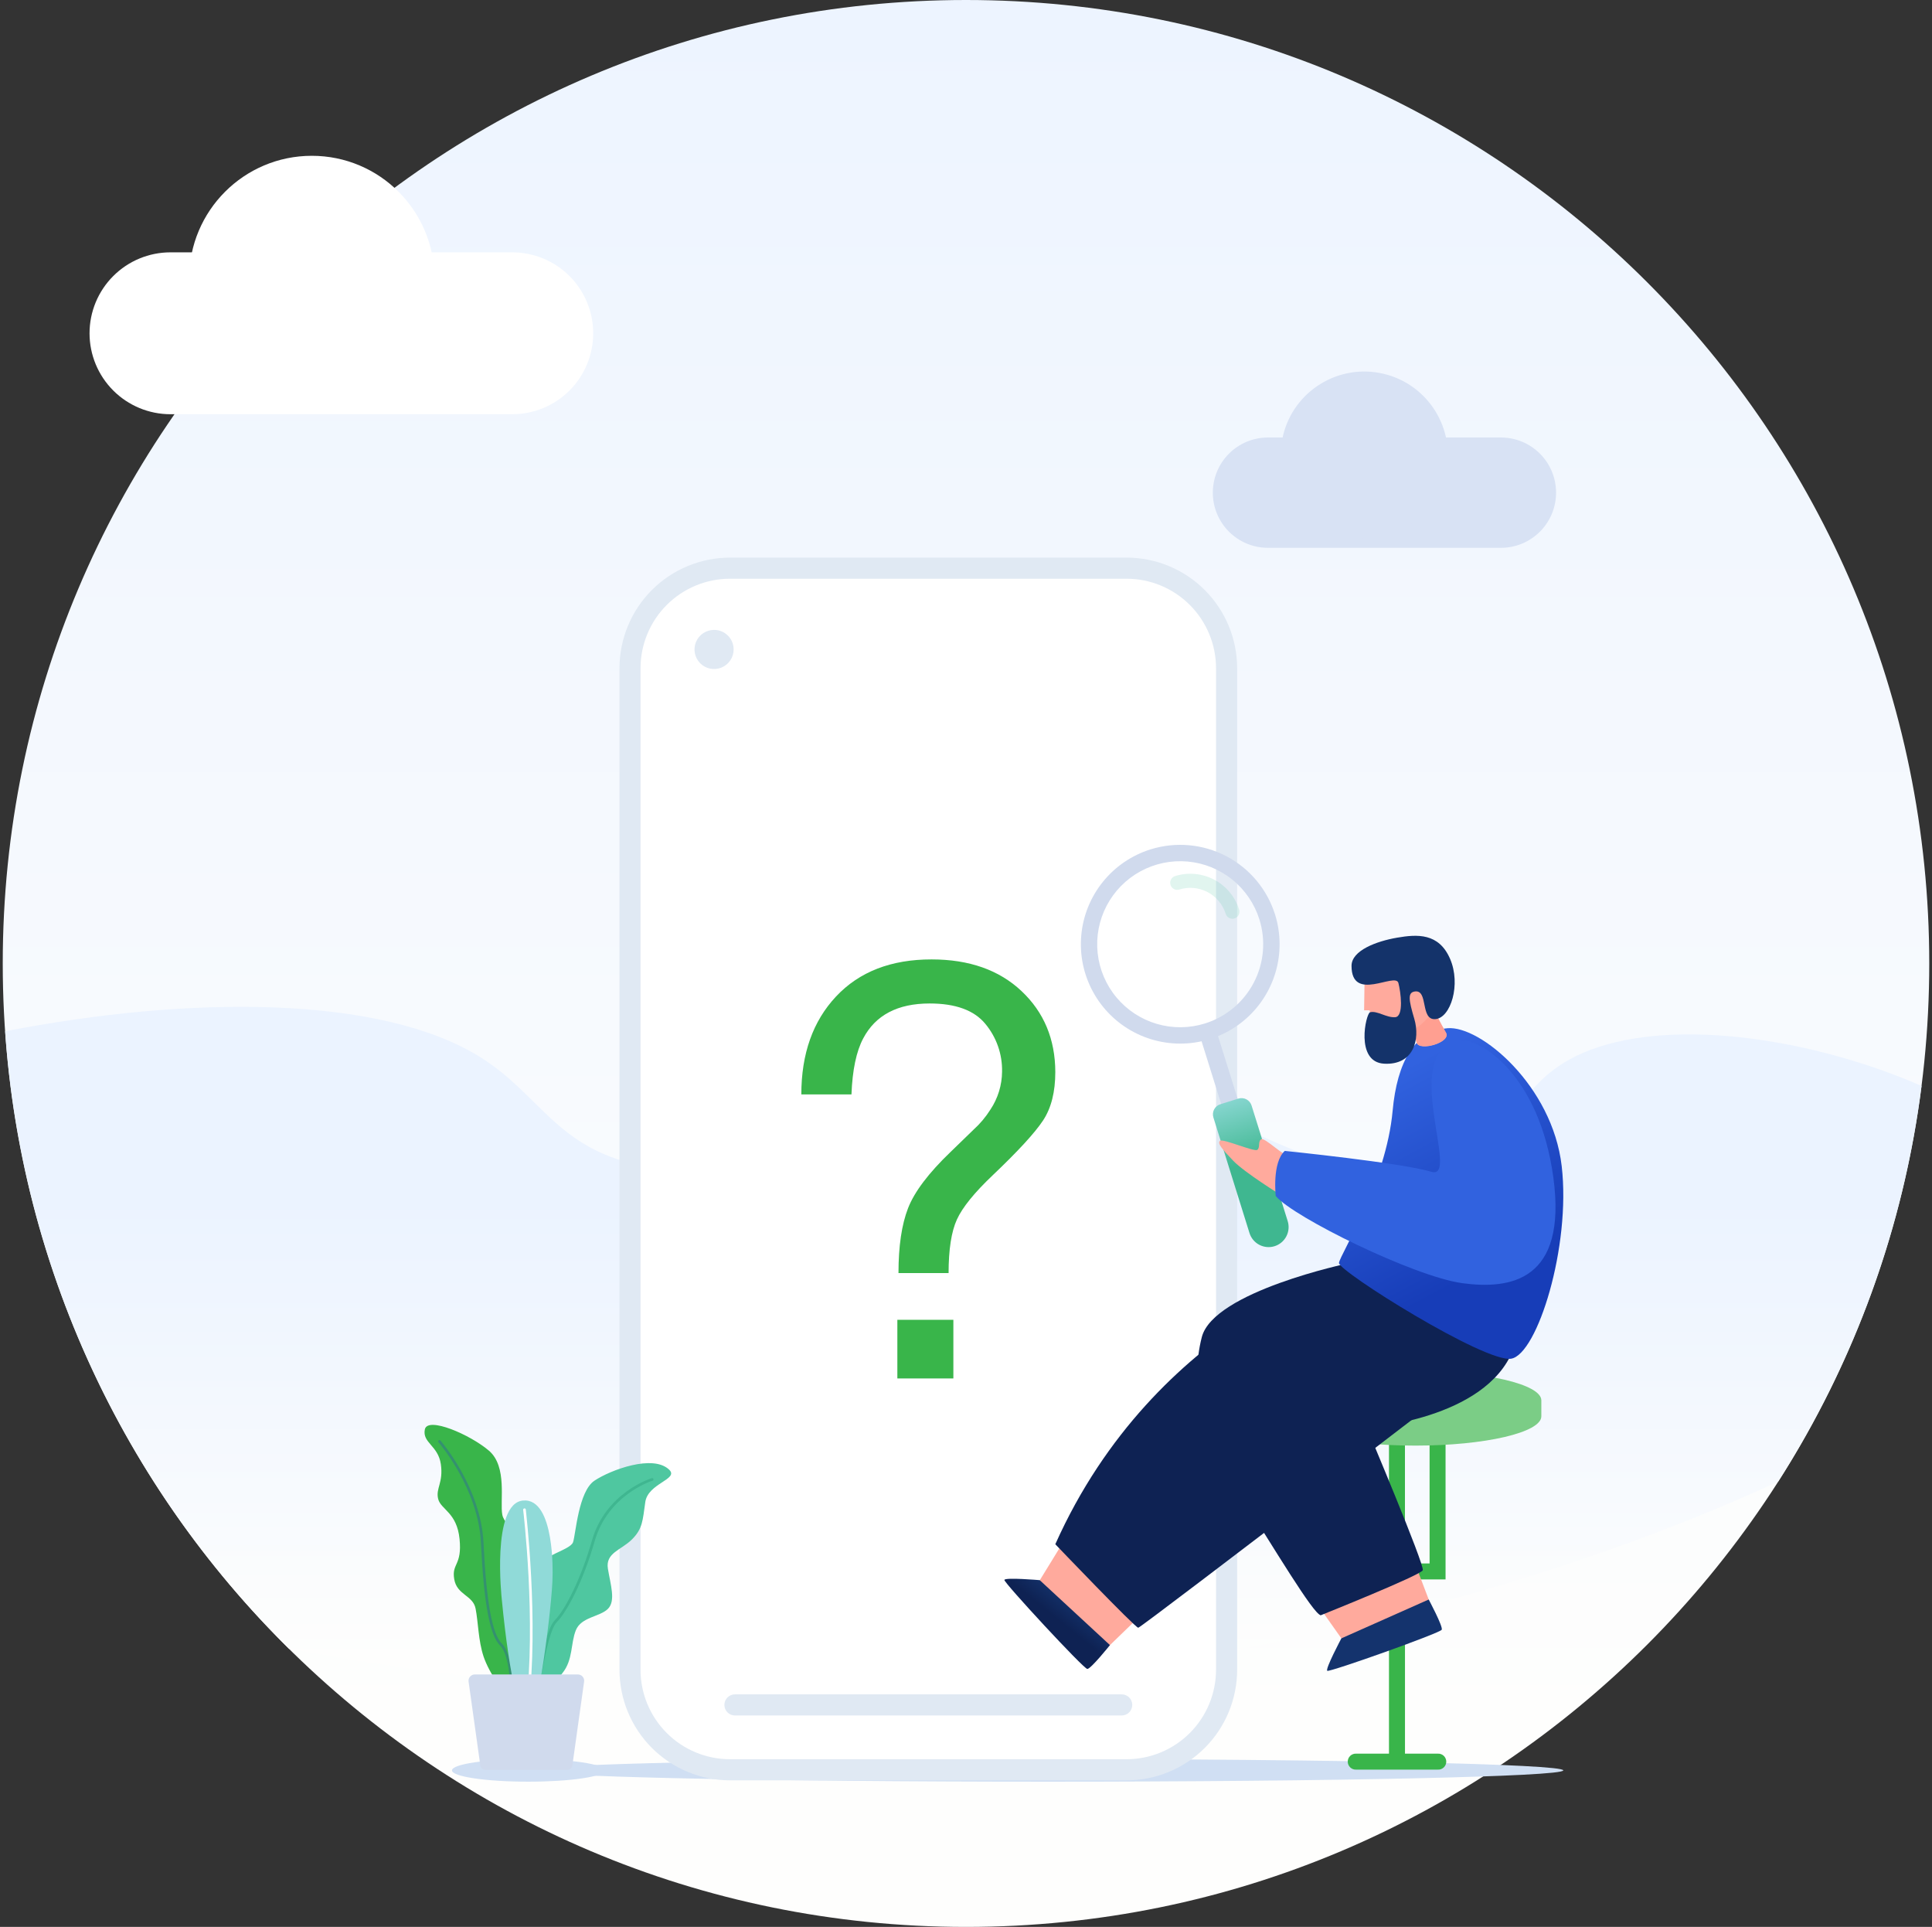 <svg width="352" height="351" viewBox="0 0 352 351" fill="none" xmlns="http://www.w3.org/2000/svg">
<rect x="0" y="0" width="352" height="351" fill="#333333" stroke="none"/>
<path d="M176 351C272.926 351 351.5 272.426 351.5 175.5C351.5 78.574 272.926 0 176 0C79.074 0 0.5 78.574 0.5 175.5C0.5 272.426 79.074 351 176 351Z" fill="url(#paint0_linear_3216_15171)"/>
<path d="M350.096 197.809C330.754 189.36 305.573 185.315 289.835 191.213C275.09 196.739 277.456 207.714 262.307 212.253C237.869 219.567 220.939 194.213 184.577 195.418C152.222 196.489 140.984 217.375 116.566 212.253C101.321 209.047 98.43 199.431 87.583 192.61C69.396 181.218 34.496 181.334 0.936 187.854C3.887 230.402 22.283 270.407 52.664 300.343C85.807 306.471 121.9 309.747 157.05 308.439C218.868 306.151 281.418 289.592 323.972 269.879C337.915 248.089 346.838 223.472 350.096 197.809Z" fill="url(#paint1_linear_3216_15171)"/>
<path d="M284.822 322.485C284.822 323.62 242.787 324.543 190.931 324.543C139.074 324.543 97.039 323.62 97.039 322.485C97.039 321.35 139.074 320.421 190.931 320.421C242.787 320.421 284.822 321.344 284.822 322.485Z" fill="#D0DFF3"/>
<path d="M273.455 99.789H231.023C229.703 99.791 228.395 99.532 227.175 99.028C225.956 98.524 224.847 97.784 223.913 96.851C222.98 95.918 222.239 94.81 221.734 93.591C221.229 92.371 220.97 91.064 220.971 89.744C220.97 88.424 221.229 87.116 221.734 85.896C222.239 84.676 222.979 83.568 223.913 82.634C224.847 81.701 225.955 80.96 227.175 80.455C228.395 79.95 229.702 79.691 231.023 79.692H273.455C274.776 79.691 276.083 79.95 277.303 80.455C278.523 80.96 279.631 81.701 280.565 82.634C281.499 83.568 282.239 84.676 282.744 85.896C283.249 87.116 283.508 88.424 283.507 89.744C283.507 91.064 283.247 92.37 282.742 93.59C282.237 94.809 281.496 95.916 280.563 96.849C279.629 97.782 278.521 98.522 277.302 99.027C276.082 99.531 274.775 99.79 273.455 99.789Z" fill="#D8E2F4"/>
<path d="M263.377 86.431C265.326 78.251 260.274 70.04 252.094 68.092C243.915 66.143 235.704 71.194 233.755 79.374C231.806 87.554 236.858 95.765 245.038 97.714C253.217 99.662 261.428 94.611 263.377 86.431Z" fill="#D8E2F4"/>
<path d="M93.314 75.454H31.059C27.149 75.454 23.398 73.901 20.633 71.136C17.868 68.371 16.314 64.62 16.314 60.71C16.314 56.799 17.868 53.049 20.633 50.284C23.398 47.518 27.149 45.965 31.059 45.965H93.333C97.243 45.965 100.994 47.518 103.759 50.284C106.524 53.049 108.078 56.799 108.078 60.71C108.078 64.62 106.524 68.371 103.759 71.136C100.994 73.901 97.243 75.454 93.333 75.454H93.314Z" fill="white"/>
<path d="M56.811 73.076C69.153 73.076 79.159 63.071 79.159 50.728C79.159 38.386 69.153 28.38 56.811 28.38C44.468 28.38 34.463 38.386 34.463 50.728C34.463 63.071 44.468 73.076 56.811 73.076Z" fill="white"/>
<path d="M205.259 103.475H133.004C122.945 103.475 114.791 111.63 114.791 121.688V304.17C114.791 314.228 122.945 322.382 133.004 322.382H205.259C215.318 322.382 223.472 314.228 223.472 304.17V121.688C223.472 111.63 215.318 103.475 205.259 103.475Z" fill="white"/>
<path d="M205.265 324.299H132.99C127.652 324.291 122.534 322.164 118.761 318.387C114.989 314.609 112.869 309.489 112.867 304.15V121.682C112.879 116.35 115.003 111.24 118.775 107.47C122.547 103.701 127.658 101.58 132.99 101.572H205.265C210.604 101.577 215.723 103.7 219.498 107.475C223.273 111.25 225.396 116.369 225.401 121.708V304.15C225.399 309.492 223.278 314.614 219.502 318.391C215.727 322.169 210.606 324.294 205.265 324.299ZM132.99 105.418C128.672 105.423 124.531 107.141 121.478 110.195C118.424 113.248 116.706 117.389 116.701 121.708V304.15C116.703 308.471 118.419 312.615 121.473 315.672C124.527 318.728 128.67 320.448 132.99 320.453H205.265C209.586 320.448 213.728 318.728 216.782 315.672C219.837 312.615 221.553 308.471 221.555 304.15V121.682C221.543 117.368 219.822 113.234 216.769 110.186C213.716 107.137 209.579 105.423 205.265 105.418H132.99Z" fill="#E0E9F3"/>
<path d="M204.368 312.484H133.902C133.392 312.484 132.902 312.282 132.542 311.921C132.181 311.56 131.979 311.071 131.979 310.561C131.979 310.051 132.181 309.562 132.542 309.201C132.902 308.841 133.392 308.638 133.902 308.638H204.368C204.879 308.638 205.368 308.841 205.728 309.201C206.089 309.562 206.292 310.051 206.292 310.561C206.292 311.071 206.089 311.56 205.728 311.921C205.368 312.282 204.879 312.484 204.368 312.484Z" fill="#E0E9F3"/>
<path d="M133.664 118.303C133.664 119.009 133.455 119.698 133.063 120.284C132.671 120.871 132.114 121.328 131.462 121.597C130.81 121.867 130.093 121.937 129.402 121.799C128.71 121.661 128.075 121.321 127.577 120.822C127.079 120.322 126.74 119.687 126.603 118.995C126.466 118.303 126.538 117.586 126.808 116.935C127.079 116.284 127.537 115.728 128.124 115.337C128.711 114.946 129.401 114.738 130.106 114.739C130.574 114.739 131.037 114.831 131.469 115.011C131.901 115.19 132.294 115.452 132.624 115.783C132.955 116.115 133.216 116.508 133.395 116.94C133.573 117.372 133.665 117.836 133.664 118.303Z" fill="#E0E9F3"/>
<path d="M152.332 181.507C156.559 177.006 162.358 174.758 169.731 174.763C176.569 174.763 182.031 176.686 186.116 180.532C190.202 184.379 192.254 189.294 192.271 195.277C192.271 198.905 191.527 201.846 190.04 204.098C188.552 206.35 185.503 209.669 180.892 214.054C177.537 217.234 175.355 219.926 174.346 222.131C173.338 224.337 172.831 227.593 172.827 231.901H163.698C163.698 227.012 164.279 223.072 165.442 220.08C166.604 217.088 169.19 213.669 173.199 209.823L177.385 205.765C178.566 204.696 179.594 203.471 180.443 202.124C181.813 200.073 182.553 197.666 182.571 195.2C182.633 192.02 181.545 188.924 179.507 186.481C177.468 184.02 174.092 182.789 169.378 182.789C163.544 182.789 159.51 184.909 157.275 189.148C156.018 191.507 155.304 194.909 155.133 199.354H145.998C145.998 191.952 148.109 186.003 152.332 181.507ZM163.493 240.415H173.699V251.089H163.493V240.415Z" fill="#39B54A"/>
<path d="M110.143 322.485C110.143 323.62 103.918 324.543 96.231 324.543C88.545 324.543 82.346 323.62 82.346 322.485C82.346 321.35 88.57 320.421 96.251 320.421C103.931 320.421 110.143 321.344 110.143 322.485Z" fill="#D0DFF3"/>
<path d="M77.402 260.384C76.915 262.82 79.832 263.308 80.319 266.712C80.806 270.116 79.345 271.097 79.832 273.046C80.319 274.994 83.243 275.475 83.73 280.341C84.217 285.207 82.268 284.726 82.755 287.643C83.243 290.56 86.159 290.566 86.647 293.002C87.134 295.438 87.134 298.842 88.108 301.759C89.083 304.676 91.999 309.061 93.461 309.061C94.923 309.061 98.82 300.791 97.846 298.355C96.872 295.919 95.41 295.432 95.41 293.489C95.41 291.547 97.333 286.675 96.872 283.232C96.41 279.79 91.999 278.366 91.519 275.93C91.038 273.494 92.487 267.167 89.083 264.25C85.679 261.333 77.889 257.955 77.402 260.384Z" fill="#39B54A"/>
<path d="M93.243 308.228C93.178 308.226 93.117 308.2 93.072 308.155C93.027 308.109 93.001 308.048 92.999 307.984C92.999 307.92 92.96 301.573 91.108 299.746C89.255 297.919 88.152 292.111 87.627 281.085C87.152 271.071 79.972 262.821 79.902 262.737C79.879 262.715 79.861 262.689 79.849 262.66C79.836 262.63 79.83 262.599 79.83 262.567C79.83 262.536 79.836 262.504 79.849 262.475C79.861 262.446 79.879 262.42 79.902 262.397C79.924 262.375 79.951 262.356 79.981 262.344C80.011 262.332 80.043 262.325 80.075 262.325C80.107 262.325 80.139 262.332 80.169 262.344C80.198 262.356 80.225 262.375 80.248 262.397C80.318 262.481 87.607 270.853 88.095 281.046C88.608 291.791 89.665 297.618 91.428 299.381C93.428 301.375 93.467 307.715 93.467 307.965C93.467 308.028 93.442 308.089 93.398 308.135C93.353 308.18 93.293 308.207 93.23 308.209L93.243 308.228Z" fill="#34916F"/>
<path d="M121.957 267.75C123.675 269.475 118.059 270.186 117.572 273.597C117.085 277.007 117.091 278.463 115.142 280.411C113.194 282.36 110.277 282.841 110.758 285.764C111.238 288.688 112.219 291.605 110.758 293.066C109.296 294.528 105.892 294.528 104.917 296.958C103.943 299.387 104.43 302.317 102.488 304.747C100.545 307.176 97.615 312.048 95.186 311.074C92.756 310.1 94.211 298.894 95.186 296.97C96.16 295.047 97.109 293.566 97.109 292.105C97.109 290.643 96.622 288.213 97.596 285.777C98.571 283.341 103.924 282.367 104.411 280.912C104.898 279.456 105.385 271.661 108.309 269.712C111.232 267.763 119.034 264.833 121.957 267.75Z" fill="#4FC7A0"/>
<path d="M95.943 310.24C95.901 310.25 95.857 310.25 95.815 310.24C95.76 310.207 95.72 310.153 95.704 310.091C95.689 310.029 95.699 309.962 95.732 309.907C95.732 309.869 97.7 306.612 98.11 304.964C98.219 304.541 98.347 303.894 98.495 303.15C99.033 300.451 99.847 296.368 101.097 295.118C102.912 293.297 105.816 287.739 107.848 280.616C110.355 271.847 118.637 269.282 118.746 269.257C118.777 269.247 118.809 269.243 118.841 269.246C118.874 269.248 118.905 269.258 118.934 269.272C118.962 269.287 118.988 269.308 119.008 269.333C119.029 269.357 119.044 269.386 119.054 269.417C119.072 269.48 119.064 269.547 119.033 269.605C119.002 269.662 118.95 269.705 118.887 269.725C118.81 269.725 110.778 272.244 108.342 280.751C106.29 287.95 103.328 293.573 101.469 295.457C100.322 296.605 99.495 300.765 99.001 303.246C98.847 303.996 98.719 304.644 98.61 305.08C98.18 306.798 96.257 310.016 96.174 310.157C96.146 310.189 96.109 310.214 96.069 310.228C96.029 310.243 95.986 310.247 95.943 310.24Z" fill="#3FB690"/>
<path d="M95.321 273.328C89.474 273.815 91.423 291.336 91.423 291.336C92.885 306.426 94.834 313.241 96.289 313.728C97.744 314.215 100.674 292.31 100.674 286.957C100.674 286.957 101.161 272.841 95.321 273.328Z" fill="#90DAD8"/>
<path d="M96.052 311.292H96.02C95.988 311.289 95.957 311.279 95.929 311.264C95.901 311.249 95.876 311.228 95.856 311.203C95.837 311.177 95.822 311.149 95.814 311.118C95.806 311.087 95.804 311.055 95.808 311.023C97.731 295.169 95.347 275.257 95.321 275.059C95.313 275.025 95.312 274.991 95.319 274.957C95.325 274.923 95.339 274.892 95.359 274.864C95.378 274.835 95.403 274.812 95.433 274.794C95.462 274.777 95.495 274.765 95.529 274.761C95.563 274.757 95.597 274.76 95.63 274.771C95.663 274.781 95.693 274.798 95.719 274.82C95.745 274.843 95.765 274.871 95.779 274.902C95.794 274.933 95.801 274.967 95.802 275.001C95.802 275.2 98.219 295.169 96.289 311.081C96.281 311.138 96.253 311.192 96.21 311.23C96.166 311.269 96.11 311.291 96.052 311.292Z" fill="white"/>
<path d="M103.302 322.376H88.493C88.275 322.393 88.058 322.332 87.881 322.204C87.704 322.076 87.578 321.89 87.525 321.677L85.371 306.292C85.352 306.131 85.368 305.967 85.416 305.813C85.465 305.658 85.546 305.515 85.654 305.394C85.761 305.273 85.894 305.176 86.042 305.11C86.19 305.044 86.35 305.009 86.512 305.01H105.283C105.445 305.009 105.605 305.044 105.754 305.11C105.902 305.176 106.034 305.273 106.142 305.394C106.249 305.515 106.33 305.658 106.379 305.813C106.428 305.967 106.443 306.131 106.424 306.292L104.27 321.677C104.216 321.889 104.09 322.075 103.913 322.203C103.736 322.331 103.52 322.392 103.302 322.376Z" fill="#D0DAED"/>
<path d="M247.103 319.44H253.065V262.173H255.975V284.79H260.463V262.173H263.373V287.701H255.981V319.44H261.95C262.149 319.427 262.348 319.455 262.536 319.522C262.723 319.589 262.895 319.693 263.041 319.829C263.186 319.966 263.302 320.13 263.381 320.313C263.461 320.496 263.502 320.693 263.502 320.892C263.502 321.091 263.461 321.288 263.381 321.471C263.302 321.654 263.186 321.818 263.041 321.955C262.895 322.091 262.723 322.196 262.536 322.263C262.348 322.33 262.149 322.357 261.95 322.344H247.103C246.904 322.357 246.704 322.33 246.517 322.263C246.329 322.196 246.157 322.091 246.012 321.955C245.866 321.818 245.75 321.654 245.671 321.471C245.592 321.288 245.551 321.091 245.551 320.892C245.551 320.693 245.592 320.496 245.671 320.313C245.75 320.13 245.866 319.966 246.012 319.829C246.157 319.693 246.329 319.589 246.517 319.522C246.704 319.455 246.904 319.427 247.103 319.44Z" fill="#39B54A"/>
<path d="M257.872 249.755C270.546 249.755 280.823 252.14 280.823 255.089V257.993C280.823 260.936 270.566 263.327 257.872 263.327C245.179 263.327 234.922 260.916 234.922 257.993V255.108C234.922 252.14 245.179 249.755 257.872 249.755Z" fill="#7BCD86"/>
<path opacity="0.1" d="M228.397 179.079C232.299 171.694 229.475 162.544 222.091 158.643C214.706 154.741 205.556 157.564 201.655 164.949C197.753 172.334 200.576 181.483 207.961 185.385C215.346 189.287 224.495 186.463 228.397 179.079Z" fill="white"/>
<path opacity="0.17" d="M224.541 167.358C224.268 167.359 224.002 167.272 223.782 167.11C223.561 166.949 223.399 166.721 223.317 166.461C222.783 164.754 221.593 163.328 220.009 162.498C218.424 161.667 216.575 161.499 214.867 162.031C214.706 162.082 214.537 162.1 214.369 162.085C214.202 162.07 214.038 162.023 213.889 161.945C213.739 161.867 213.607 161.76 213.499 161.631C213.39 161.501 213.309 161.352 213.258 161.191C213.208 161.031 213.189 160.861 213.204 160.693C213.219 160.526 213.267 160.362 213.345 160.213C213.423 160.063 213.529 159.931 213.659 159.823C213.788 159.714 213.937 159.633 214.098 159.582C216.456 158.848 219.01 159.079 221.197 160.226C223.385 161.373 225.028 163.341 225.766 165.698C225.866 166.023 225.833 166.374 225.674 166.675C225.515 166.975 225.244 167.2 224.919 167.301C224.798 167.342 224.67 167.362 224.541 167.358Z" fill="#50C6A1"/>
<path d="M209.63 154.716C206.213 155.785 203.189 157.842 200.941 160.629C198.693 163.416 197.322 166.807 197.001 170.373C196.68 173.939 197.423 177.521 199.138 180.664C200.852 183.807 203.46 186.372 206.632 188.033C209.804 189.694 213.397 190.378 216.957 189.997C220.518 189.616 223.885 188.188 226.634 185.893C229.382 183.599 231.389 180.54 232.399 177.106C233.41 173.671 233.379 170.013 232.311 166.595C230.878 162.013 227.683 158.188 223.43 155.961C219.177 153.733 214.213 153.286 209.63 154.716ZM219.535 186.43C216.68 187.323 213.624 187.348 210.755 186.504C207.885 185.66 205.331 183.983 203.414 181.687C201.497 179.391 200.304 176.578 199.986 173.604C199.668 170.629 200.24 167.628 201.628 164.978C203.016 162.329 205.158 160.15 207.784 158.718C210.41 157.287 213.402 156.666 216.381 156.934C219.36 157.203 222.193 158.348 224.52 160.227C226.848 162.105 228.567 164.632 229.459 167.487C230.052 169.382 230.265 171.376 230.087 173.354C229.91 175.332 229.344 177.256 228.422 179.015C227.5 180.774 226.241 182.334 224.716 183.607C223.191 184.879 221.431 185.839 219.535 186.43Z" fill="#D0DAED"/>
<path d="M221.764 188.222L218.76 189.161L223.038 202.856L226.043 201.917L221.764 188.222Z" fill="#D0DAED"/>
<path d="M232.216 227.004C231.294 227.291 230.295 227.2 229.439 226.752C228.584 226.304 227.941 225.534 227.652 224.613L221.074 203.553C220.998 203.311 220.971 203.055 220.994 202.802C221.018 202.548 221.091 202.302 221.211 202.077C221.33 201.852 221.493 201.654 221.689 201.492C221.886 201.331 222.113 201.21 222.356 201.137L225.619 200.117C225.862 200.041 226.118 200.014 226.371 200.037C226.625 200.061 226.871 200.134 227.096 200.254C227.32 200.373 227.519 200.536 227.681 200.732C227.842 200.929 227.963 201.156 228.036 201.399L234.62 222.459C234.901 223.38 234.806 224.375 234.355 225.227C233.905 226.078 233.136 226.717 232.216 227.004Z" fill="url(#paint2_linear_3216_15171)"/>
<path d="M233.485 217.753C233.485 217.753 226.709 213.573 224.664 211.413C222.619 209.253 221.754 208.272 222.279 207.81C222.805 207.349 228.53 209.874 229.081 209.445C229.632 209.015 229.152 207.964 229.767 207.522C230.382 207.079 234.081 210.849 234.96 210.56C235.838 210.272 234.505 217.08 233.485 217.753Z" fill="#FFAA9D"/>
<path d="M206.457 295.573L201.489 300.381L188.898 288.733L193.04 281.995L206.457 295.573Z" fill="#FFAA9D"/>
<path d="M202.227 299.663C202.227 299.663 198.758 304.003 198.105 304.009C197.451 304.016 182.911 288.303 182.994 287.797C183.078 287.29 189.437 287.835 189.437 287.835L202.227 299.663Z" fill="url(#paint3_linear_3216_15171)"/>
<path d="M192.271 281.29C192.271 281.29 206.824 296.502 207.382 296.502C207.939 296.502 277.406 243.172 277.406 243.172L247.961 230.113C247.961 230.113 210.561 240.389 192.271 281.29Z" fill="url(#paint4_linear_3216_15171)"/>
<path d="M258.204 285.848L260.666 292.31L244.998 299.298L240.434 292.836L258.204 285.848Z" fill="#FFAA9D"/>
<path d="M245.673 230.113C245.673 230.113 221.088 235.241 218.959 243.575C216.831 251.909 218.767 260.993 225.537 271.642C232.306 282.29 239.204 293.893 240.628 294.233C240.628 294.233 258.828 286.944 259.219 286.034C259.61 285.123 249.026 260.07 249.026 260.07C249.026 260.07 270.636 258.628 275.675 245.89L245.673 230.113Z" fill="url(#paint5_linear_3216_15171)"/>
<path d="M243.955 230.036C243.73 231.485 270.578 248.307 275.335 247.493C280.092 246.678 286.233 227.062 284.534 212.419C282.836 197.777 269.713 186.777 263.732 187.296C257.75 187.815 254.545 193.418 253.731 202.335C252.532 215.42 244.198 228.421 243.955 230.036Z" fill="url(#paint6_linear_3216_15171)"/>
<path d="M266.41 189.546C269.577 189.27 280.463 195.655 283.014 214.503C285.566 233.35 275.155 234.928 266.41 233.735C257.666 232.543 235.639 221.721 232.434 217.862C232.434 217.862 231.735 211.791 234.075 209.644C234.075 209.644 255.301 211.798 260.814 213.452C266.327 215.106 254.41 190.591 266.41 189.546Z" fill="url(#paint7_linear_3216_15171)"/>
<path d="M260.301 291.361C260.301 291.361 262.929 296.259 262.679 296.861C262.429 297.464 242.255 304.631 241.825 304.349C241.396 304.067 244.39 298.438 244.39 298.438L260.301 291.361Z" fill="url(#paint8_linear_3216_15171)"/>
<path d="M248.634 177.308L248.531 184.039H249.538C249.538 184.039 250.339 189.616 254.275 188.738C255.41 188.482 256.84 187.527 257.269 187.719C257.699 187.911 257.974 189.469 258.083 189.911C258.513 191.597 264.417 189.911 263.462 188.161C262.507 186.411 261.199 184.315 261.481 183.674C262.481 181.5 262.763 176.109 257.34 174.308C253.019 172.827 248.679 175 248.634 177.308Z" fill="#FFAA9D"/>
<path d="M263.461 188.116C262.551 186.475 261.198 184.27 261.48 183.629C261.48 183.629 259.204 187.129 257.102 187.661C257.16 187.644 257.222 187.644 257.281 187.661C257.775 187.886 257.986 189.411 258.095 189.854C258.512 191.565 264.41 189.86 263.461 188.116Z" fill="#FF9F91"/>
<path d="M257.737 180.609C260.301 180.18 258.698 185.828 261.493 185.642C264.288 185.456 266.237 179.34 264.186 174.635C262.134 169.929 258.23 170.166 254.518 170.807C250.807 171.448 246.242 173.128 246.242 175.936C246.242 182.699 254.256 177.026 254.781 179.058C255.192 180.629 255.82 185.18 254.191 185.289C252.563 185.398 250.903 184.046 249.614 184.392C248.871 184.59 246.832 193.463 252.179 193.758C257.525 194.053 258.788 189.392 257.679 185.59C256.608 181.994 256.499 180.821 257.737 180.609Z" fill="#14336A"/>
<defs>
<linearGradient id="paint0_linear_3216_15171" x1="176" y1="316.126" x2="176" y2="-34.868" gradientUnits="userSpaceOnUse">
<stop stop-color="#FEFEFD"/>
<stop offset="1" stop-color="#EBF3FF"/>
</linearGradient>
<linearGradient id="paint1_linear_3216_15171" x1="175.519" y1="302.529" x2="175.519" y2="202.169" gradientUnits="userSpaceOnUse">
<stop stop-color="#FEFEFD"/>
<stop offset="0.84" stop-color="#EBF3FF"/>
</linearGradient>
<linearGradient id="paint2_linear_3216_15171" x1="223.444" y1="198.915" x2="227.48" y2="211.832" gradientUnits="userSpaceOnUse">
<stop stop-color="#90DAD8"/>
<stop offset="1" stop-color="#3FB790"/>
</linearGradient>
<linearGradient id="paint3_linear_3216_15171" x1="196.568" y1="291.937" x2="193.431" y2="295.814" gradientUnits="userSpaceOnUse">
<stop stop-color="#14336D"/>
<stop offset="0.97" stop-color="#0E2253"/>
</linearGradient>
<linearGradient id="paint4_linear_3216_15171" x1="-42160.7" y1="62658.8" x2="-39850.5" y2="60271.8" gradientUnits="userSpaceOnUse">
<stop stop-color="#14336D"/>
<stop offset="0.97" stop-color="#0E2253"/>
</linearGradient>
<linearGradient id="paint5_linear_3216_15171" x1="-25665.8" y1="58840.4" x2="-22151.2" y2="59984.1" gradientUnits="userSpaceOnUse">
<stop stop-color="#14336D"/>
<stop offset="0.97" stop-color="#0E2253"/>
</linearGradient>
<linearGradient id="paint6_linear_3216_15171" x1="252.154" y1="196.463" x2="271.405" y2="232.517" gradientUnits="userSpaceOnUse">
<stop stop-color="#3162DF"/>
<stop offset="0.96" stop-color="#173DB8"/>
</linearGradient>
<linearGradient id="paint7_linear_3216_15171" x1="21608.3" y1="37622.6" x2="20223.3" y2="40972.9" gradientUnits="userSpaceOnUse">
<stop stop-color="#3162DF"/>
<stop offset="0.96" stop-color="#173DB8"/>
</linearGradient>
<linearGradient id="paint8_linear_3216_15171" x1="-8905.84" y1="12886.6" x2="-8871.64" y2="12989.9" gradientUnits="userSpaceOnUse">
<stop stop-color="#14336D"/>
<stop offset="0.97" stop-color="#0E2253"/>
</linearGradient>
</defs>
</svg>
